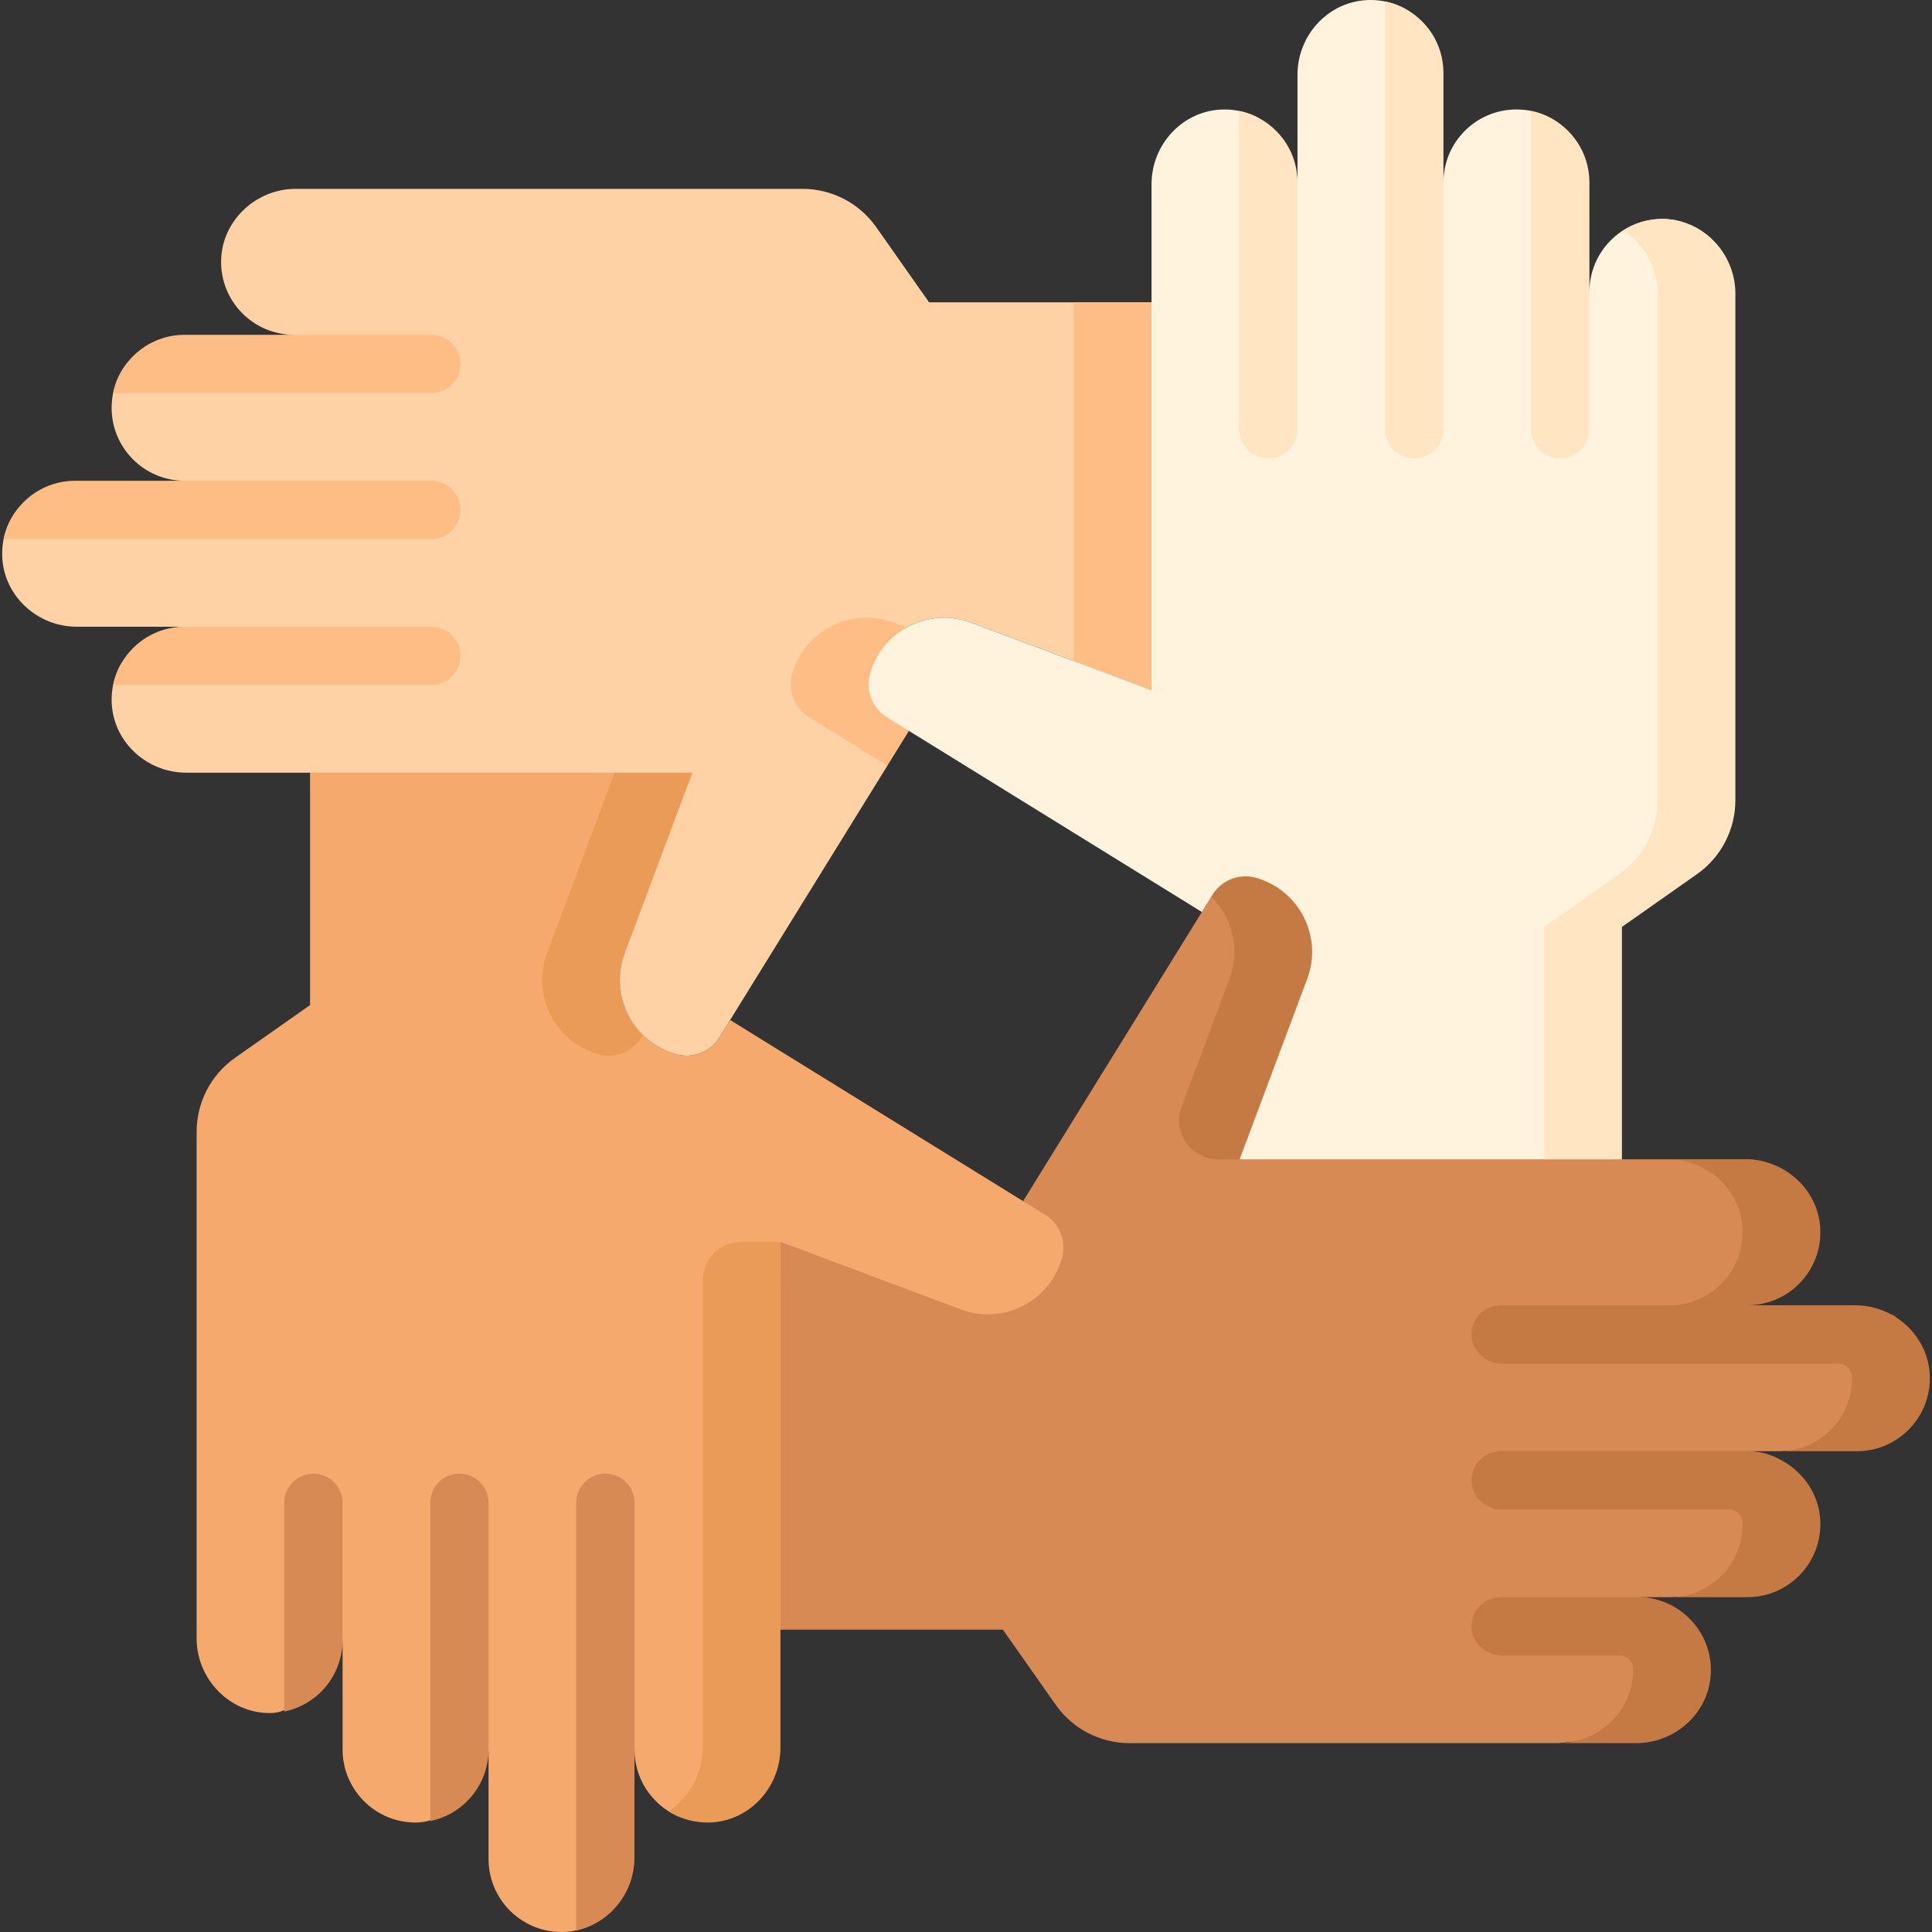 <svg id="Capa_1" enable-background="new 0 0 497 497" height="512" viewBox="0 0 497 497" width="512" xmlns="http://www.w3.org/2000/svg"><rect x="0" y="0" width="497" height="497" fill="#333333" stroke="none"/><g><path d="m477.233 338.778-37.724-3c3.624 0 15.008-1.027 17.877-2.805 3.133-1.942 5.653-4.781 7.2-8.158 1.11-2.423 1.719-5.123 1.696-7.968-.085-10.379-6.829-18.616-17.209-18.616h-31.836l-88.345-10 5.386-36.412c4.069-10.863-.028-20.881-11.197-24.012-4.159-1.166-8.595-1.518-10.984 2.08l-48.911 79.104 5.925 5.663c3.598 2.389 3.246 2.825 2.08 6.984-3.132 11.169-15.15 17.266-26.012 13.197l-44.412-25.386-10 109.787h67.229l13.578 19.314c4.349 6.186 11.438 9.867 18.999 9.868h110.353l20-2c10.525 0 17.392-6.613 17.193-17.137-.194-10.201-6.523-18.41-16.77-18.41h8.16l20-1c7.581 0 12.113-3.494 15.076-9.963 1.09-2.378 1.697-5.023 1.697-7.811 0-10.368-6.405-18.773-16.773-18.773h8.16l20-1c7.581 0 12.113-3.494 15.076-9.963 1.11-2.423 1.72-5.123 1.696-7.968-.084-10.378-6.829-15.615-17.208-15.615z" fill="#d88a55"/><path d="m269.111 312.655-81.29-50.263-2.919 4.72c-2.389 3.598-6.825 5.246-10.983 4.08-11.169-3.132-17.266-15.15-13.197-26.012l27.386-56.412-108.345 10v59.786l-19.314 13.578c-6.186 4.349-9.868 11.438-9.868 18.999v130.353c0 10.525 8.613 19.393 19.137 19.193 5.1-.097 7.703-4.228 11.03-7.615s7.38-6.031 7.38-11.155v28.16c0 7.581 4.494 14.113 10.963 17.076 2.378 1.09 5.024 1.697 7.811 1.697 5.885 0 9.137-3.707 12.579-7.945 2.623-3.229 6.194-6.345 6.194-10.829v28.16c0 7.581 4.494 14.113 10.963 17.077 2.423 1.11 5.123 1.72 7.968 1.696 10.379-.085 16.616-8.829 16.616-19.209l2-27.724c0 3.624 1.027 7.008 2.805 9.877 1.942 3.133 4.781 5.652 8.158 7.2 2.423 1.11 5.123-.28 7.968-.304 10.379-.085 16.616-6.829 16.616-17.209l2-130.181 46.412 17.386c10.862 4.069 22.881-2.028 26.012-13.197 1.164-4.158-.483-8.594-4.082-10.983z" fill="#f6a96c"/><g fill="#ea9b58"><path d="m153.919 271.192c4.159 1.166 8.595-.482 10.984-4.08l.515-.833c-5.396-5.291-7.551-13.477-4.696-21.099l29.386-56.412-32 10-17.386 46.412c-4.069 10.862 2.028 22.88 13.197 26.012z"/><path d="m190.767 319.449c-5.523 0-10 4.477-10 10v120.181c0 6.779-3.526 12.842-8.854 16.269.725.463 1.482.882 2.27 1.243 2.516 1.153 5.331 1.766 8.297 1.691 10.26-.259 18.287-8.998 18.287-19.261v-130.123z"/></g><path d="m227.888 184.345c-3.598-2.389-5.246-6.825-4.08-10.983 3.132-11.169 15.15-17.266 26.012-13.197l46.412 17.386 10-99.787h-67.229l-13.578-19.314c-4.349-6.186-11.438-9.868-18.999-9.868h-130.353c-10.525 0-19.392 8.613-19.193 19.137.194 10.201 8.523 18.41 18.77 18.41l-28.16 1c-7.581 0-14.113 3.494-17.076 9.963-1.09 2.378-1.697 5.024-1.697 7.811 0 10.368 8.405 18.773 18.773 18.773l-28.16 1c-7.581 0-14.113 3.494-17.077 9.963-1.11 2.423-1.719 5.123-1.696 7.968.085 10.379 8.829 18.616 19.209 18.616h27.724c-3.624 0-7.008 2.027-9.877 3.805-3.133 1.942-5.653 3.781-7.2 7.158-1.11 2.423-1.72 5.123-1.696 7.968.085 10.379 8.83 18.616 19.209 18.616h130.182l-17.386 46.412c-4.069 10.862 2.028 22.881 13.197 26.012 4.159 1.166 8.595-.482 10.983-4.08l43.379-70.158 3.532-8.946z" fill="#fed2a4"/><path d="m306.232 77.763h-30v92.296l20 7.492z" fill="#ffbd86"/><path d="m229.888 184.345c-3.598-2.389-5.246-6.825-4.08-10.983 1.487-5.302 2.978-9.458 7.396-11.929l-3.384-1.268c-10.862-4.069-22.881 2.028-26.012 13.197-1.166 4.158.482 8.595 4.08 10.983l20.394 12.61 5.531-8.946z" fill="#ffbd86"/><path d="m316.278 251.82-12.326 32.904c-2.449 6.537 2.384 13.508 9.365 13.508h5.575l41.179-54.496c4.069-10.863-22.622-25.35-33.791-28.482-4.159-1.166-11.913 3.406-14.301 7.004l-.396 8.463c5.395 5.29 7.55 13.477 4.695 21.099z" fill="#c57a44"/><g fill="#d88a55"><path d="m163.221 386.587c0-4.142-3.357-7.5-7.5-7.5s-7.5 3.358-7.5 7.5v110.016c8.611-1.809 15-9.673 15-18.812v-27.724.002z"/><path d="m118.174 379.087c-4.143 0-7.5 3.358-7.5 7.5v81.873c8.559-1.746 14.998-9.316 15-18.39v-63.484c0-4.141-3.357-7.499-7.5-7.499z"/><path d="m88.127 421.918v-35.331c0-4.142-3.357-7.5-7.5-7.5s-7.5 3.358-7.5 7.5v53.701c8.555-1.748 14.995-9.301 15-18.37z"/></g><path d="m110.973 176.222c4.143 0 7.5-3.358 7.5-7.5s-3.357-7.5-7.5-7.5h-63.486c-3.623.001-7.005 1.027-9.873 2.805-3.133 1.942-5.653 4.781-7.2 8.158-.584 1.275-1.025 2.628-1.313 4.038h81.872z" fill="#ffbd86"/><path d="m110.973 138.675c4.143 0 7.5-3.358 7.5-7.5s-3.357-7.5-7.5-7.5h-63.484.001-28.16c-7.581 0-14.113 4.494-17.077 10.963-.584 1.275-1.025 2.628-1.313 4.037z" fill="#ffbd86"/><path d="m118.473 93.628c0-4.142-3.357-7.5-7.5-7.5h-63.484c-7.58.001-14.111 4.494-17.075 10.963-.584 1.275-1.024 2.628-1.312 4.037h81.87c4.143 0 7.501-3.357 7.501-7.5z" fill="#ffbd86"/><path d="m227.888 184.345 81.29 50.263 2.918-4.72c2.389-3.598 6.825-5.246 10.984-4.08 11.169 3.132 17.266 15.15 13.197 26.012l-17.386 46.412h96.345v-59.786l19.314-13.578c6.186-4.349 9.867-11.438 9.867-18.999v-130.353c0-10.525-6.613-19.392-17.137-19.193-10.201.194-18.41 8.523-18.41 18.77l-2-28.16c0-7.581-2.494-14.113-8.963-17.076-2.378-1.09-5.024-1.697-7.811-1.697-10.368 0-18.773 8.405-18.773 18.773l-2-28.16c0-7.581-2.494-14.113-8.963-17.076-2.423-1.11-5.123-1.72-7.968-1.696-10.379.085-18.616 8.829-18.616 19.209v27.724c0-3.624-3.027-6.008-4.805-8.877-1.942-3.133-2.781-6.653-6.158-8.2-2.423-1.11-5.123-1.72-7.968-1.696-10.379.085-18.616 8.829-18.616 19.209v130.182l-46.412-17.386c-10.862-4.069-22.881 2.028-26.012 13.197-1.163 4.157.485 8.593 4.083 10.982z" fill="#fff3de"/><path d="m326.279 117.915c4.143 0 7.5-3.358 7.5-7.5v-91.213.007 27.724c0-3.624-1.027-7.008-2.805-9.877-1.942-3.133-4.78-5.653-8.158-7.2-1.275-.584-2.628-1.025-4.037-1.313v81.871c0 4.143 3.358 7.501 7.5 7.501z" fill="#ffe5c2"/><path d="m363.825 117.915c4.143 0 7.5-3.358 7.5-7.5v-91.652c-.004-7.577-4.496-14.104-10.963-17.067-1.275-.584-2.628-1.025-4.037-1.313v110.031c0 4.143 3.358 7.501 7.5 7.501z" fill="#ffe5c2"/><path d="m401.372 117.915c4.143 0 7.5-3.358 7.5-7.5v-35.322-28.16c0-7.581-4.493-14.113-10.963-17.076-1.275-.584-2.628-1.024-4.037-1.312v81.87c0 4.142 3.358 7.5 7.5 7.5z" fill="#ffe5c2"/><g><path d="m427.282 56.323c-3.581.068-6.906 1.155-9.728 2.96 5.315 3.433 8.864 9.484 8.864 16.232v130.353c0 7.562-3.682 14.65-9.867 18.999l-19.314 13.578v59.786h20v-59.786l19.314-13.578c6.186-4.349 9.867-11.438 9.867-18.999v-130.352c.001-10.525-8.613-19.393-19.136-19.193z" fill="#ffe5c2"/></g><path d="m477.233 335.778c3.303 0 6.436.84 9.182 2.312.671.186 1.108.458 1.382.81 5.132 3.321 8.592 8.985 8.646 15.494.023 2.845-.586 5.545-1.696 7.968-2.964 6.469-9.495 10.963-17.076 10.963h-20c7.581 0 14.113-4.494 17.076-10.963 1.11-2.423 1.72-5.123 1.696-7.968-.001-.069-.002-.139-.003-.208-.038-1.902-1.63-3.408-3.533-3.408h-86.563c-4.106 0-7.688-3.164-7.811-7.269-.128-4.247 3.277-7.731 7.497-7.731h43.48c3.624 0 7.008-1.027 9.877-2.805 3.133-1.942 5.653-4.781 7.2-8.158 1.11-2.423 1.719-5.123 1.696-7.968-.085-10.379-8.829-18.616-19.209-18.616h19.943c10.263 0 19.002 8.028 19.26 18.287.075 2.966-.538 5.781-1.691 8.296-1.547 3.377-4.066 6.215-7.2 8.158-2.869 1.778-6.253 2.805-9.877 2.805h27.724z" fill="#c57a44"/><path d="m386.029 373.325c-4.219 0-7.624 3.483-7.497 7.731.123 4.105 3.704 7.269 7.811 7.269h58.401c1.915 0 3.502 1.525 3.535 3.44.002.111.003.222.003.333 0 2.787-.607 5.432-1.697 7.811-2.964 6.469-9.495 10.963-17.076 10.963h20c7.581 0 14.113-4.494 17.076-10.963 1.152-2.516 1.765-5.33 1.691-8.295-.258-10.261-8.997-18.289-19.261-18.289z" fill="#c57a44"/><path d="m421.349 410.871c10.595 0 19.141 8.777 18.761 19.457-.361 10.173-9.031 18.089-19.211 18.089h-19.973c10.525 0 19.392-8.613 19.193-19.137 0-.012 0-.023-.001-.035-.04-1.889-1.639-3.375-3.528-3.375h-30.247c-4.106 0-7.688-3.164-7.811-7.269-.128-4.248 3.277-7.731 7.497-7.731z" fill="#c57a44"/></g></svg>